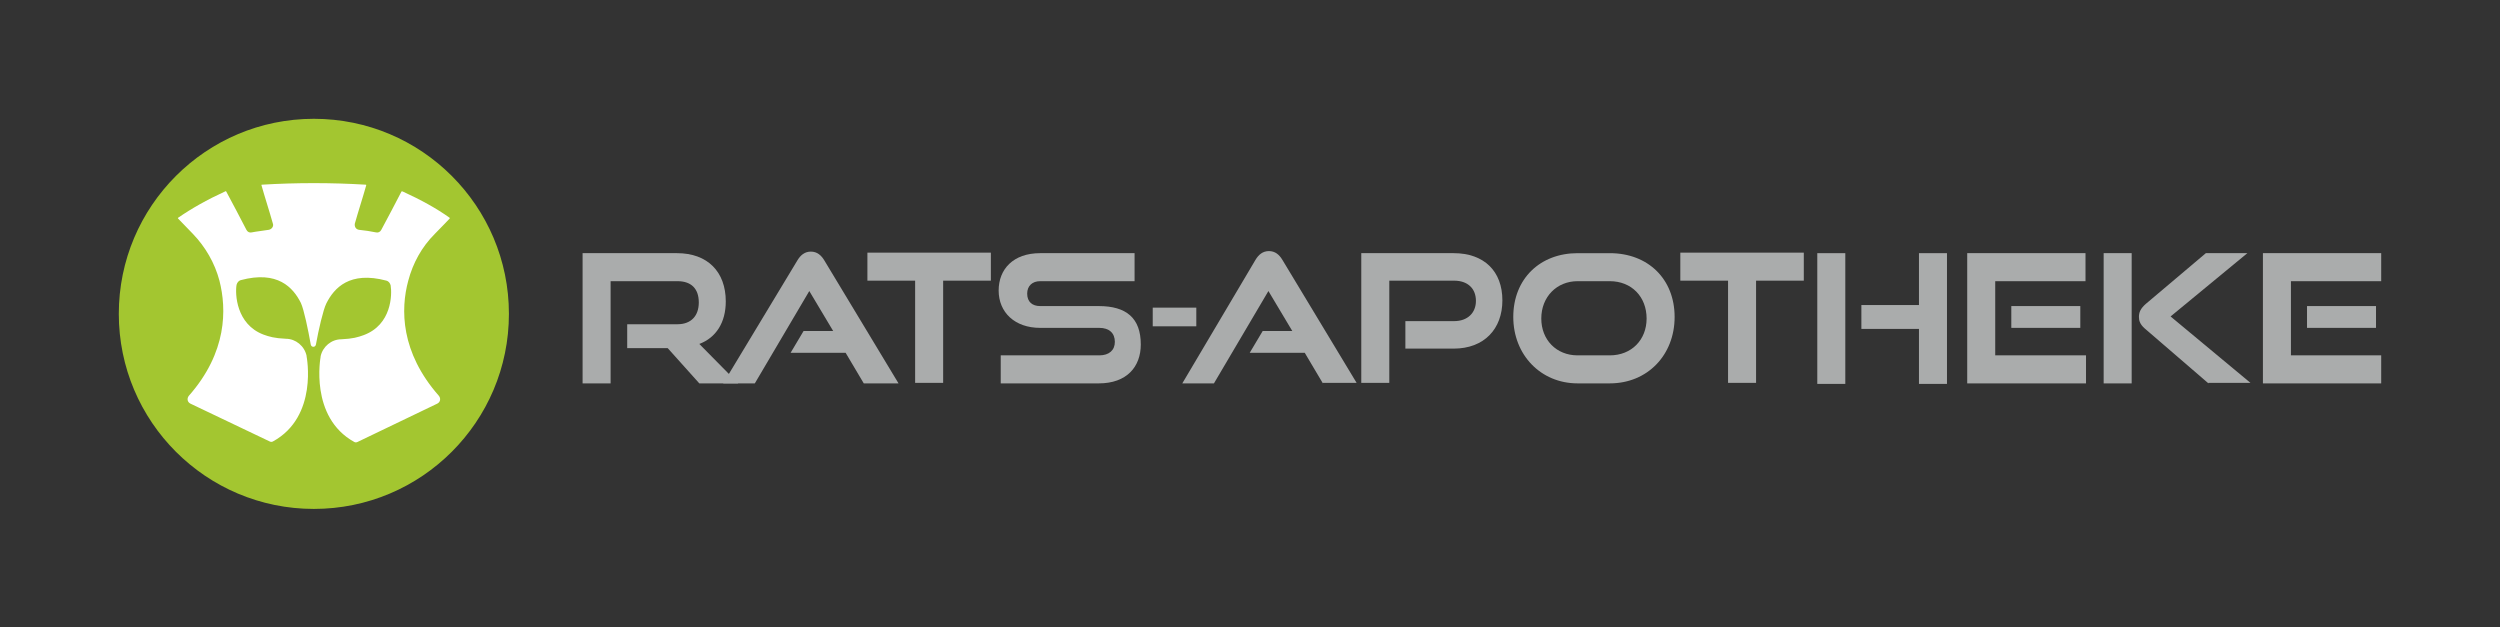 <?xml version="1.0" encoding="utf-8"?>
<svg xmlns="http://www.w3.org/2000/svg" height="120.9" id="Ebene_1" style="enable-background:new 0 0 481.9 120.9;" version="1.1" viewBox="0 0 481.9 120.9" width="481.9" x="0px" y="0px">
<rect x="0" y="0" width="481.9" height="120.9" fill="#333333" stroke="none"/>
<style type="text/css">
	.st0{fill:#AAACAC;}
	.st1{fill:#A3C630;}
	.st2{fill:#FFFFFF;}
</style>
<g>
	<g>
		<path class="st0" d="M134.8,73.9l-6.1-6.8h-7.8v-4.6h9.7c2.6,0,4.1-1.6,4.1-4.2c0-2.7-1.5-4.1-4.1-4.1h-12.9v19.7h-5.4V48.8h18.2    c5.9,0,9.4,3.6,9.4,9.3c0,4.1-1.9,7-5.1,8.2l7.5,7.6H134.8z"/>
		<path class="st0" d="M166.5,73.9l-3.5-5.9h-10.6l2.5-4.2h5.7l-4.6-7.7l-10.5,17.8h-6.1l14.3-23.7c0.6-1,1.4-1.7,2.6-1.7    s2,0.7,2.6,1.7l14.3,23.7H166.5z"/>
		<path class="st0" d="M176.4,73.9V54.1h-9.2v-5.4H191v5.4h-9.2v19.7H176.4z"/>
		<path class="st0" d="M192.9,73.9v-5.4h19c1.9,0,3-1,3-2.6c0-1.7-1.1-2.7-3-2.7h-11.4c-4.9,0-8-3-8-7.2c0-4.1,2.8-7.2,8-7.2h18.2    v5.4h-18.2c-1.5,0-2.5,0.9-2.5,2.4c0,1.6,1,2.4,2.5,2.4h11.3c5.3,0,8.1,2.3,8.1,7.4c0,4.3-2.7,7.5-8.1,7.5H192.9z"/>
		<path class="st0" d="M222.2,62.9v-3.6h8.4v3.6H222.2z"/>
		<path class="st0" d="M255,73.9l-3.5-5.9h-10.6l2.5-4.2h5.7l-4.6-7.7l-10.5,17.8h-6.1L242,50.1c0.6-1,1.4-1.7,2.6-1.7    s2,0.7,2.6,1.7l14.3,23.7H255z"/>
		<path class="st0" d="M270.9,67.1v-5.2h9.4c2.6,0,4.2-1.6,4.2-3.9c0-2.4-1.6-3.9-4.2-3.9h-12.5v19.7h-5.4V48.8h17.8    c5.9,0,9.4,3.5,9.4,9.1c0,5.5-3.5,9.3-9.4,9.3H270.9z"/>
		<path class="st0" d="M304.1,73.9c-7.1,0-12.4-5.5-12.4-12.8c0-7.4,5.2-12.3,12.4-12.3h6.2c7.4,0,12.5,5,12.5,12.3    s-5.2,12.8-12.5,12.8H304.1z M310.3,68.5c4.2,0,7.1-3,7.1-7.1c0-4.2-2.9-7.2-7.1-7.2h-6.2c-4,0-7,3-7,7.2c0,4.1,2.9,7.1,7,7.1    H310.3z"/>
		<path class="st0" d="M333.1,73.9V54.1h-9.2v-5.4h23.8v5.4h-9.2v19.7H333.1z"/>
		<path class="st0" d="M350.3,73.9V48.8h5.4v25.2H350.3z M369.9,73.9V63.4h-11.1v-4.6h11.1v-10h5.4v25.2H369.9z"/>
		<path class="st0" d="M379.2,73.9V48.8H402v5.4h-17.4v14.3h17.5v5.4H379.2z M387.7,63.2V59h13.3v4.2H387.7z"/>
		<path class="st0" d="M405.5,73.9V48.8h5.4v25.1H405.5z M425.7,73.9l-12.3-10.6c-0.9-0.8-1.1-1.5-1.1-2.2c0-0.9,0.3-1.6,1.3-2.5    l11.6-9.8h8L418.4,61l15.4,12.8H425.7z"/>
		<path class="st0" d="M436.2,73.9V48.8H459v5.4h-17.4v14.3H459v5.4H436.2z M444.7,63.2V59H458v4.2H444.7z"/>
	</g>
	<g>
		<circle class="st1" cx="60.5" cy="60.5" r="37.6"/>
		<path class="st2" d="M59.9,66.4c0.1,0.6,0.9,0.6,1,0c0.5-2.8,1.4-6.7,2-7.9c1.5-3,4.5-6.3,11.6-4.4c0.4,0.1,0.7,0.5,0.8,0.9    c0.3,1.8,0.2,7.6-5.2,9.6c-1.1,0.4-2.1,0.7-4.3,0.8h0c-1.9,0-3.6,1.4-4,3.3c0,0,0,0,0,0.1c0,0-2.2,11.6,6.5,16.4    c0.2,0.1,0.4,0.1,0.6,0l15.4-7.4c0.6-0.3,0.7-1,0.3-1.5c-7.4-8.4-7.4-16.7-5.9-22.2c0.9-3.4,2.6-6.5,5.1-9c1.4-1.4,2.9-3,2.9-3    c0,0,0-0.1,0-0.1c-2.5-1.8-5.6-3.5-9.1-5.1c-0.1,0-0.2,0-0.2,0c-1.3,2.5-2.6,5-3.9,7.4c-0.2,0.4-0.6,0.6-1,0.5    c-1-0.2-2.2-0.4-3.3-0.5c-0.6-0.1-0.9-0.6-0.8-1.2c0.7-2.5,1.5-4.9,2.2-7.4c0,0,0-0.1-0.1-0.1c-3.3-0.2-6.7-0.3-10-0.3    s-6.7,0.1-10,0.3c-0.1,0-0.1,0-0.1,0.1c0.7,2.5,1.5,4.9,2.2,7.4c0.2,0.5-0.2,1.1-0.8,1.2c-1.2,0.2-2.3,0.3-3.3,0.5    c-0.4,0.1-0.8-0.1-1-0.5c-1.3-2.5-2.6-5-3.9-7.4c0,0-0.1-0.1-0.2,0c-3.5,1.6-6.5,3.3-9.1,5.1c0,0,0,0,0,0.1l2.9,3    c2.4,2.5,4.2,5.6,5.1,9c1.4,5.5,1.5,13.8-5.9,22.2c-0.4,0.5-0.3,1.2,0.3,1.5L52,85.1c0.2,0.1,0.4,0.1,0.6,0    c8.8-4.8,6.5-16.4,6.5-16.4c0,0,0,0,0-0.1c-0.4-1.9-2.1-3.3-4-3.3h0c-2.2-0.1-3.2-0.4-4.3-0.8c-5.3-2-5.5-7.9-5.2-9.6    c0.1-0.4,0.4-0.8,0.8-0.9c7.1-1.9,10.1,1.4,11.6,4.4C58.6,59.7,59.4,63.6,59.9,66.4z"/>
	</g>
</g>
</svg>